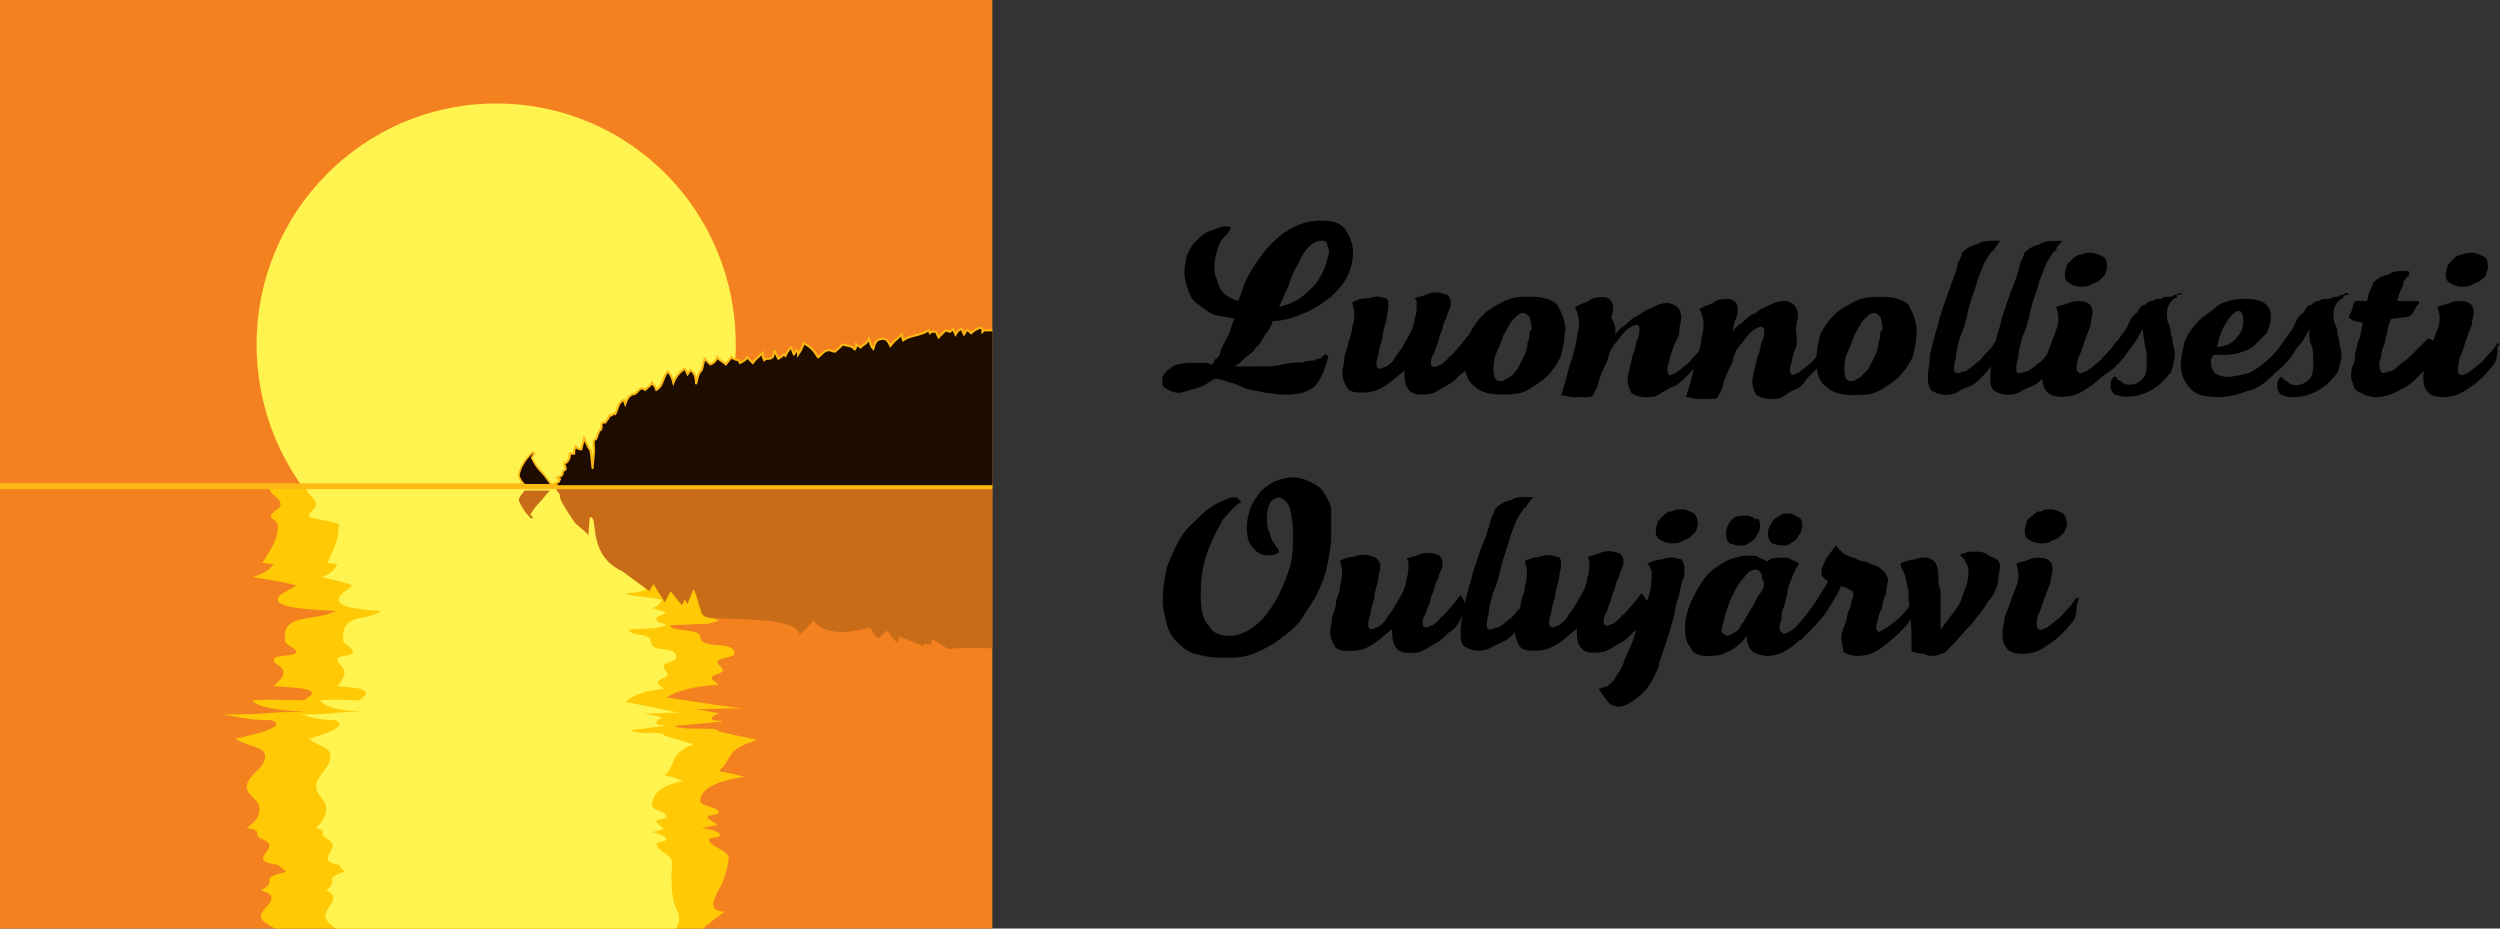 <?xml version="1.0" encoding="UTF-8"?> <svg xmlns="http://www.w3.org/2000/svg" xmlns:xlink="http://www.w3.org/1999/xlink" id="Layer_1" data-name="Layer 1" viewBox="0 0 176.35 65.5"><rect x="0" y="0" width="176.35" height="65.5" fill="#333333" stroke="none"/><defs><style> .cls-1 { clip-path: url(#clippath-6); } .cls-2 { clip-path: url(#clippath-4); } .cls-3 { stroke-width: .41px; } .cls-3, .cls-4, .cls-5, .cls-6 { fill: none; } .cls-3, .cls-4, .cls-6 { stroke: #fcb813; stroke-miterlimit: 3.86; } .cls-7 { fill: #1f0c00; } .cls-8 { fill: #ffca05; } .cls-8, .cls-9 { fill-rule: evenodd; } .cls-4 { stroke-width: .15px; } .cls-10 { fill: #f48120; } .cls-11, .cls-9 { fill: #fff350; } .cls-12 { clip-path: url(#clippath-1); } .cls-13 { clip-path: url(#clippath-5); } .cls-14 { clip-path: url(#clippath-3); } .cls-15 { fill: #c96c18; } .cls-16 { clip-path: url(#clippath-2); } .cls-6 { stroke-width: .12px; } .cls-17 { clip-path: url(#clippath); } </style><clipPath id="clippath"><rect class="cls-5" width="70" height="65.5"></rect></clipPath><clipPath id="clippath-1"><rect class="cls-5" width="70" height="65.5"></rect></clipPath><clipPath id="clippath-2"><rect class="cls-5" width="70" height="65.5"></rect></clipPath><clipPath id="clippath-3"><rect class="cls-5" width="70" height="65.5"></rect></clipPath><clipPath id="clippath-4"><rect class="cls-5" width="70" height="65.5"></rect></clipPath><clipPath id="clippath-5"><rect class="cls-5" width="70" height="65.5"></rect></clipPath><clipPath id="clippath-6"><rect class="cls-5" width="70" height="65.5"></rect></clipPath></defs><g><rect class="cls-10" width="70" height="65.5"></rect><g><g class="cls-17"><path class="cls-11" d="M18.1,24.3c0-9.3,7.5-17,16.9-17s16.9,7.6,16.9,17-7.5,17-16.9,17-16.9-7.6-16.9-17"></path></g><g class="cls-12"><path class="cls-8" d="M51,34.3c-.4.1-1.1.7-1.1.8,0,.5.8.1,1.7.5-.7.4-.5.7-.2,1.1-.7.1-1.2.1-1.9.2.6.3,1.1.4,1.9.6l-1.2.2.8.3c-1,.2-1.8.2-3,.3,1,.1,1.7.2,2.7.2-.4.3-1,.4-1.8.6l.9.2c-.8.4-1.8.5-3,.8,2.1.1,3.3.4,4.9.8-1.2.2-2.1.2-3.5.2.2.1.5.2.9.3-.9.2,1.4.3,1.4.3.1.2.2.3.2.4,0,.3-.7.4-1.3.5l1.3.3c-.4.2-.8.2-.8.5,0,.2.6.2.8.4l-.8.2-2.6.1c-.1.5,2.1.2,2.1.8,0,1,2.4.2,2.4,1.2,0,.3-1.2.3-1.2.6,0,.2.4.4.4.6s-.8.3-.8.5.3.3.5.5c-1.7.1-2.9.4-3.7.9l5.4.8c-1.4-.1-2.1.1-3.5,0,.7.1,1.1.2,1.8.3-.1.1-.5.2-.5.4s.7.1.8.2c-1.3.1-2,.2-3.4.3.6.4,3,0,3.1.4l2.7.6c-2.3.7-1.6,1.2-2.7,2.2.6.1,1.1.2,1.8.4-2.1.3-3.1.9-3.1,1.7,0,.4,1.3.4,1.3.8,0,.2-.8.2-.8.3,0,.2.5.4.7.6l-1.1.2c.7.1,1.3.3,1.3.5s-.8.2-.8.3c0,.5,1.4.8,1.4,1.3s-.3,1.4-.5,1.9c-.5.9-1.1,1.9.2,1.9-.4.3-1.3,1-1.3,1,0,0-3.3,4.4-15.3,4.1-10.1-.2-15.9-4.4-15.9-4.4-.9-.8,1.8-1.6-.2-2.2,1.4-.7-.4-.8,1.8-1.3l-.6-.5c-2.5-.3.5-1.2-1.1-1.8-.8-.4.2-.6-1.1-.8.7-.5.9-.8.9-1.4s-.9-.9-.9-1.5c0-.8,1.3-1.3,1.3-2.1s-1-.6-2.1-1.3c4.4-.9,2.5-1.3,2.5-1.3-1.8,0-2.5-.3-3.4-.4,4,0,2.5-.2,6.6-.2.6,0-3.9.1-4.5-.8,1.4-.1,2.3,0,3.7,0,.1-.2.5-.3.5-.5,0-.4-1.6-.4-2.7-.5.4-.4.7-.6.7-1s-.7-.5-.7-.9c0-.3,1.6-.2,1.6-.5s-.8-.5-.8-.8c-.2-2,1.9-1.3,3.6-2.1-1.8-.1-4.1-.2-4.1-.8,0-.4.7-.6,1.3-1-1-.3-2-.4-3.1-.6.8-.2,1.2-.5,1.5-.9l-.8-.1c.7-1.1,1.1-1.6,1.1-2.7,0-.2-.5-.4-.5-.6,0-.3.7-.5.7-.8,0-.5-.8-.7-.8-1.2l32-.1"></path></g><g class="cls-16"><path class="cls-9" d="M49.5,34.3c-.3.1-.8.7-.8.8,0,.5.7.1,1.2.5-.5.4-1.6.7-1.4,1.1-.5.2-1,.2-1.5.3.4.3-.2.4.4.6l-.9.2.7.2c-.8.2-1.3.2-2.2.3.7.1,1.2.2,2,.2-.2.3-.7.4-1.3.6l.7.2c-.7.4-1.3.5-2.2.8,1.6.1,2.2-.1,3.4.4-.9.2-1.4.1-2.4.7.2.1.1.2.4.4-.7.2-.9.2-1.6.3,1,.2,1.6.2,2.7.4,0,0-.2.5-.7.6l1,.3c-.2.2-.7.2-.7.5,0,.2.4.2.7.4l-.7.2-1.9.1c-.1.5,1.5.2,1.5.8,0,1,1.8.2,1.8,1.2,0,.3-.9.3-.9.6,0,.2.3.4.3.6s-.7.3-.7.5.2.3.4.5c-1.2.1-2.1.4-2.7.9l3.9.8c-1-.1-1.6.1-2.6,0,.5.1.8.2,1.3.3-.1.1-.4.2-.4.4s.5.1.7.2c-1,.1-1.5.2-2.5.3.4.4,2.2,0,2.4.4l2,.6c-1.7.7-1.1,1.2-2,2.2.5.1.8.2,1.3.4-1.6.3-2.2.9-2.2,1.7,0,.4,1,.4,1,.8,0,.2-.7.2-.7.3,0,.2.4.4.5.6l-.8.2c.5.1,1,.3,1,.5s-.7.2-.7.3c0,.5,1.1.8,1.1,1.3s-.2,2.5.4,3.5c.9,1.8-4,5.6-12.8,5.3-7.6-.4-11.9-4.6-11.9-4.6-.7-.8,1.3-1.6-.1-2.2,1-.7-.3-.8,1.3-1.3l-.4-.5c-1.9-.3.4-1.2-.8-1.8-.7-.4.1-.6-.8-.8.5-.5.7-.8.7-1.4s-.7-.9-.7-1.5c0-.8,1-1.3,1-2.1s-.7-.6-1.5-1.3c3.3-.9,1.8-1.3,1.8-1.3-1.3,0-1.8-.3-2.5-.4,3,0,1.9-.2,4.8-.2.5,0-2.8.1-3.3-.8,1.1-.1,1.7,0,2.8,0,.1-.2.4-.3.4-.5,0-.4-1.1-.4-2-.5.3-.4.5-.6.5-1s-.5-.5-.5-.9c0-.3,1.1-.2,1.1-.5s-.6-.5-.7-.8c-.1-2,1.4-1.3,2.7-2.1-1.3-.1-3-.2-3-.8,0-.4.5-.6,1-1-.8-.3-1.5-.4-2.2-.6.6-.2.9-.5,1.1-.9l-.7-.1c.5-1.1.8-1.6.8-2.7,0-.2-2.1-.4-2.1-.6,0-.3.5-.5.5-.8,0-.5-.7-.7-.7-1.2h27.9"></path></g><g class="cls-14"><path class="cls-15" d="M72.8,34.5h-33.5c-.2.1.2.2.2.5-.1.2.8,1.5,1,1.8.1.2,1,.8,1,1l.1-1.3c.7-.2-.3,2.6,2.3,3.8l1.9,1.4.3-.5.8,1.3.4-.8.8,1,.2-.4.2.3.4-1c.2,0,.5,1.7.7,1.8.2.2.6.2.9.2,1.6.1,5.9,0,5.9,1.2l1-1c1.1,1.4,3.6.5,3.9.5.2,0,.4.7.7.7l.5-.5c.3.1.5.7.8.8.1.1.1-.2.1-.4l1.8.7c-.2-.3.4-.1.4-.1l.2-.4,1.1.7c.2-.1,3.4-.2,3.9.1l2-11.4"></path></g><g class="cls-2"><line class="cls-3" x1="-1.5" y1="34.3" x2="72.5" y2="34.3"></line></g><g class="cls-13"><path class="cls-7" d="M72.8,34.3h-33.5l-.1-.2.2-.1.1-.2-.2-.1c.2-.1.4-.1.4-.4,0-.1.1-.1.2-.2,0-.2-.1-.3-.1-.4.3-.1.4-.4.4-.7h.3c0-.2,0-.3.1-.5.1.1.2.2.4.2l.2-.8s.3.7.4.8c.1-.1.2,1.5.2,1.3s.1-1,.1-1.2c0-.4-.1-.8.1-.8.1,0,.2-.7.4-.7.1-.4-.1-.5.3-.5.1-.2.2-.2.3-.5.2.1.2-.2.4-.1.2-.4.2-.8.6-1l.1.3c.1-.3.2-.5.5-.7.3.1.4-.4.7-.4.1,0,.2.1.2.1.2-.2.4-.3.5-.5.1.2.2.2.3.5.5-.3.4-.8.8-1.3.2.2.3.4.4.8.2-.5.4-.7.8-1,.1.1.1.2.2.4l.2-.3c.3.2.4.5.4,1,.1-.4.1-.7.4-1l.2-.8c.1.1.2.2.4.4.3-.1.4-.3.5-.5.1.2.4.3.6.5l.4-.5c.1.1.3.2.5.2l.1.2c.2-.1.4-.2.5-.4.1.1.2.2.4.4.2-.3.4-.4.7-.7,0,.2,0,.3.1.5.1-.1.2-.1.4-.1.1,0,.1-.1.2-.1.1-.2.1-.4.1-.5.1.2.2.4.3.6q.2-.1.4-.3l.1.1c.1-.2.2-.4.4-.6.1.2.1.3.2.5.1-.1.1-.2.2-.3.1.1.1.2.1.3.2-.3.3-.5.4-.8.5.3.7.5,1,1,.3-.2.4-.5.8-.5.1,0,.2.1.4.1.2-.2.4-.3.5-.5.4.1.8.1.9.4,0-.1.1-.2.1-.4.1.1.2.1.3.2.2-.2.5-.3.6-.6.1.3.1.5.3.7.1-.4.2-.7.7-.7.3,0,.4.3.5.5.3-.4.5-.5.8-.8l.1.4c.6-.4,1.2-.3,1.8-.7l.1.2.1-.1h.3c.1.1.1.2.2.4.2-.2.3-.3.5-.5l.3.1c.1-.1.2-.1.2-.2.1.1.1.2.2.4.1-.2.2-.3.4-.4.1.1.1.2.2.4.1-.1.1-.3.2-.3s.2.1.3.2c.2-.2.4-.3.7-.4.1.1.1.2.1.3q.1-.1.2-.1h1.6l1.7,11Z"></path></g><g class="cls-1"><path class="cls-4" d="M72.8,34.3h-33.5l-.1-.2.2-.1.1-.2-.2-.1c.2-.1.4-.1.4-.4,0-.1.1-.1.2-.2,0-.2-.1-.3-.1-.4.3-.1.4-.4.4-.7h.3c0-.2,0-.3.1-.5.1.1.2.2.4.2l.2-.8s.3.7.4.8c.1-.1.2,1.5.2,1.3s.1-1,.1-1.2c0-.4-.1-.8.1-.8.1,0,.2-.7.4-.7.1-.4-.1-.5.3-.5.1-.2.2-.2.3-.5.2.1.2-.2.4-.1.2-.4.2-.8.6-1l.1.3c.1-.3.2-.5.5-.7.3.1.4-.4.7-.4.1,0,.2.1.2.1.2-.2.4-.3.5-.5.1.2.2.2.3.5.5-.3.4-.8.8-1.3.2.2.3.4.4.8.2-.5.4-.7.8-1,.1.1.1.2.2.4l.2-.3c.3.2.4.5.4,1,.1-.4.1-.7.4-1l.2-.8c.1.1.2.2.4.4.3-.1.4-.3.5-.5.1.2.4.3.6.5l.4-.5c.1.1.3.2.5.2l.1.2c.2-.1.4-.2.5-.4.1.1.2.2.4.4.2-.3.4-.4.7-.7,0,.2,0,.3.1.5.1-.1.2-.1.4-.1.1,0,.1-.1.2-.1.1-.2.1-.4.1-.5.1.2.2.4.3.6q.2-.1.4-.3l.1.1c.1-.2.2-.4.4-.6.1.2.1.3.2.5.1-.1.1-.2.2-.3.1.1.1.2.1.3.2-.3.3-.5.4-.8.5.3.7.5,1,1,.3-.2.4-.5.8-.5.1,0,.2.1.4.1.2-.2.4-.3.5-.5.4.1.8.1.9.4,0-.1.1-.2.1-.4.1.1.2.1.3.2.2-.2.5-.3.6-.6.1.3.1.5.3.7.1-.4.2-.7.7-.7.3,0,.4.3.5.5.3-.4.5-.5.8-.8l.1.4c.6-.4,1.2-.3,1.8-.7l.1.2.1-.1h.3c.1.1.1.2.2.4.2-.2.3-.3.5-.5l.3.1c.1-.1.2-.1.2-.2.1.1.1.2.2.4.1-.2.2-.3.4-.4.1.1.1.2.2.4.1-.1.1-.3.2-.3s.2.1.3.2c.2-.2.4-.3.7-.4.1.1.1.2.1.3q.1-.1.2-.1h1.6l1.7,11Z"></path></g></g><path class="cls-7" d="M37.6,31.9l.1.1s-.1.1-.2.3c.1.1.2.5.7,1,.2.2.4.5.7.9h-1.9c-.2-.2-.4-.5-.4-.7.2-1,1-1.6,1-1.6Z"></path><path class="cls-6" d="M37.6,31.9l.1.1s-.1.1-.2.3c.1.1.2.5.7,1,.2.2.4.5.7.9h-1.9c-.2-.2-.4-.5-.4-.7.2-1,1-1.6,1-1.6Z"></path><path class="cls-15" d="M37.5,36.6l.1-.1-.2-.2c.1-.1.2-.4.7-.9.2-.2.3-.4.7-.8h-1.8c-.1.2-.4.4-.4.7.3.8.9,1.3.9,1.3"></path></g><g><g><path d="M88.65,24.48c.28-.28.42-.57.57-.85.28-.28.42-.57.57-.99.85,0,1.56-.28,2.26-.57s1.27-.71,1.84-1.13c.42-.42.85-.85,1.13-1.41.28-.57.42-1.13.42-1.7s-.14-.99-.57-1.7c-.42-.42-.85-.57-1.56-.57s-1.41.14-1.98.42c-.57.28-.99.57-1.56,1.13-.57.57-.99,1.13-1.41,1.84-.42.57-.71,1.41-.99,2.26-.28,0-.42-.14-.71-.28-.28-.14-.42-.28-.57-.57-.14-.14-.14-.42-.28-.71-.14-.28-.14-.57-.14-.85,0-.57.14-.99.28-1.41.14-.42.42-.71.71-.99,0-.14.14-.14.14-.28s-.14-.14-.14-.14h-.42c-.42.14-.85.28-1.13.42-.28.14-.57.42-.85.71-.28.28-.42.71-.57.99,0,.28-.14.71-.14,1.13s.14.85.28,1.27c.14.42.28.71.71.99.42.28.71.57,1.13.71.42.14.85.14,1.41.28-.28.57-.28.99-.57,1.41-.14.28-.28.57-.42.85,0,.28-.14.42-.28.57-.14,0-.14.14-.28.42-.28-.14-.57-.14-.85-.14-.85,0-1.56,0-1.98.28-.42.28-.71.57-.71.85,0,.42,0,.57.28.71.28.14.57.28.85.28s.57-.14,1.13-.28c.57-.14.99-.42,1.41-.71.42,0,.71.14,1.13.28.28,0,.71.28,1.13.42.42.14.85.14,1.27.28.42,0,.85.14,1.41.14.99,0,1.56-.14,2.12-.57.42-.42.71-1.13.99-2.12l-.14-.14h-.14l-.14.14-.14.14c-.14,0-.28,0-.42.14-.14,0-.57,0-.85.14-.42,0-.85,0-1.41.14-.42.14-1.13.14-1.98.14h-1.41c.28-.14.57-.42.85-.71.28-.14.57-.42.71-.71ZM90.92,20.09c.14-.57.42-1.13.71-1.56.14-.42.42-.85.71-1.13.28-.28.57-.42.85-.42.14,0,.28,0,.42.14,0,.28.14.42.14.57,0,.28-.14.57-.28,1.13-.14.42-.42.85-.71,1.27-.28.28-.71.71-1.13.99-.42.28-.85.42-1.41.57.28-.57.42-.99.71-1.56Z"></path><path d="M110.43,23.34c0-.71-.28-1.27-.57-1.84-.42-.42-1.13-.57-1.84-.57s-1.27,0-1.84.28c-.57.28-1.13.57-1.56.99-.42.42-.71.85-.99,1.41h0s0,0-.14.14c-.14.14-.28.42-.57.71s-.42.57-.71.71c-.14.28-.42.42-.57.57-.14,0-.28.14-.42.14s-.28,0-.28-.28c0-.14,0-.28.14-.57.14-.14.14-.42.28-.71.14-.28.14-.57.28-.85.14-.28.14-.57.28-.85.14-.14.14-.42.28-.71.14-.28.14-.42.14-.57,0-.28-.14-.42-.28-.57-.14,0-.42-.14-.71-.14-.14,0-.42,0-.71.14s-.57.14-.85.28q.14.14.14.28v.28c0,.14,0,.57-.14.85,0,.28-.14.71-.28.99-.14.28-.42.71-.57.99-.14.28-.42.57-.57.85-.14.28-.42.42-.57.57-.14,0-.28.14-.42.14s-.28,0-.28-.28c0-.14,0-.42.14-.71,0-.28.14-.71.28-1.13,0-.42.14-.85.28-1.27,0-.42.14-.71.14-.99s0-.42-.14-.57c-.14,0-.42-.14-.71-.14-.14,0-.28.14-.71.14s-.71.14-.99.28c0,.14.14.42.14.71s0,.71-.14.99c0,.42-.14.71-.28,1.13,0,.42-.28.71-.28,1.13s-.14.71-.14.99c0,.42.14.71.28.99.14.28.42.42.99.42.42,0,.85,0,1.41-.28.57-.28.99-.71,1.7-1.27v.28c0,.99.42,1.41,1.13,1.41.28,0,.71,0,.99-.14.28-.14.71-.42.99-.57.28-.14.57-.42.85-.71.12-.06.24-.16.35-.26.08.46.26.82.64,1.11.42.42,1.13.57,1.84.57s1.27,0,1.84-.28c.42-.28.99-.57,1.41-.99s.71-.85.99-1.41c.14-.57.28-1.13.28-1.84ZM107.89,23.34c0,.28,0,.57-.14.85,0,.42-.14.71-.28.99-.14.28-.28.57-.42.85-.28.28-.28.42-.57.57-.28.14-.42.28-.57.28s-.28,0-.42-.14c0,0-.14-.28-.14-.57s0-.71.14-1.13c.28-.57.42-.99.57-1.41.28-.42.42-.85.71-1.13s.42-.42.71-.42c.14,0,.28.14.42.28,0,.14.14.42.14.71,0,.14,0,.28-.14.28Z"></path><path d="M132.78,20.94c-.71,0-1.27,0-1.84.28-.57.28-1.13.57-1.56.99-.42.42-.71.85-.99,1.41-.12.48-.22.98-.26,1.55-.2.23-.36.46-.59.58-.28.28-.57.42-.71.57-.14,0-.28.14-.42.14,0,0-.14-.14-.14-.28s0-.42.14-.71c0-.28.14-.57.28-.99.14-.42,0-.85,0-1.27s.14-.71.14-.99-.14-.57-.28-.71c-.14-.14-.42-.28-.71-.28-.42,0-.71.14-.99.28-.28.14-.71.28-.99.57-.42.14-.71.42-.99.71-.28.14-.57.42-.71.71.14-.28.14-.71.28-.99.14-.28.14-.57.14-.71,0-.42-.28-.71-.71-.71-.28,0-.57,0-.85.14-.28.28-.71.28-1.13.57.14.28.28.71.28.99s0,.57-.14.99c0,.3-.08.61-.17.96-.07.1-.15.2-.26.31-.28.28-.42.57-.71.71-.28.28-.57.42-.71.57-.14,0-.28.14-.42.14,0,0-.14-.14-.14-.28s0-.42.14-.71c0-.28.14-.57.28-.99.14-.42.42-.71.42-1.13s.14-.71.14-.99-.14-.57-.28-.71c-.14-.14-.42-.28-.71-.28-.42,0-.71.14-.99.28-.28.14-.71.28-.99.57-.42.14-.71.42-.99.71-.28.14-.57.42-.71.71,0-.28.14-.57-.28-1.27.14-.28.14-.57.14-.71,0-.42-.28-.71-.71-.71-.28,0-.57,0-.85.14-.28.28-.71.28-1.13.57.14.28.28.71.28.99s0,.57-.14.99c0,.42-.14.85-.28,1.41-.14.42-.28.85-.42,1.41s-.28.99-.42,1.41c.28,0,.57.14.85.14h.71c.42,0,.57,0,.71-.14,0-.14.14-.28.28-.57.14-.71.42-1.27.71-1.84.14-.71.42-1.13.71-1.41.28-.42.57-.71.71-.85.28-.14.42-.28.57-.28s.28,0,.28.28c0,.14,0,.42-.14.71-.14.28-.14.71-.28.99-.14.28-.14.71-.28.99,0,.28-.14.57-.14.85,0,.42.14.71.28.99.28.14.57.28.99.28.28,0,.57,0,.85-.14.42-.28.71-.42.99-.57.42-.14.71-.42.99-.71.2-.2.39-.39.59-.59-.05.18-.11.37-.16.59-.14.57-.28.99-.42,1.41.28,0,.57.14.85.14h.71c.42,0,.57,0,.71-.14,0-.14.14-.28.28-.57.14-.71.42-1.27.71-1.84.14-.71.42-1.13.71-1.41.28-.42.57-.71.71-.85.28-.14.42-.28.57-.28s.28,0,.28.28c0,.14,0,.42-.14.71s-.14.71-.28.99c-.14.28-.14.71-.28.99,0,.28-.14.57-.14.85,0,.42.14.71.28.99.28.14.57.28.99.28.28,0,.57,0,.85-.14.42-.28.57-.42.99-.57.42-.14.57-.57.85-.85.2-.2.4-.4.59-.59.06.56.24.97.68,1.3.42.42,1.13.57,1.84.57s1.27,0,1.84-.28c.42-.28.99-.57,1.41-.99s.71-.85.99-1.41c.14-.57.28-1.13.28-1.84s-.28-1.27-.57-1.84c-.42-.42-1.13-.57-1.84-.57ZM132.64,23.34c0,.28,0,.57-.14.85,0,.42-.14.71-.28.99-.14.28-.28.57-.42.85l-.57.57c-.28.14-.42.28-.57.28s-.28,0-.42-.14c0,0-.14-.28-.14-.57s0-.71.14-1.13c.28-.57.42-.99.57-1.41.28-.42.42-.85.71-1.13s.42-.42.71-.42c.14,0,.28.14.42.28,0,.14.14.42.14.71,0,.14,0,.28-.14.28Z"></path><path d="M145.94,19.95c.14.14.57.28.85.28s.42,0,.71-.14c.14-.14.42-.14.57-.28l.42-.42c0-.14.14-.28.14-.57,0-.42-.14-.71-.28-.71-.28-.14-.57-.28-.85-.28s-.42,0-.71.14c-.28,0-.42.14-.57.28-.14.14-.28.28-.42.42,0,.14-.14.42-.14.57,0,.28,0,.57.28.71Z"></path><path d="M154,20.8q-.14-.14-.28-.14s-.14.14-.28.14-.14.14-.42.14-.42,0-.57.14c-.28,0-.42,0-.57.14-.28,0-.42.14-.57.28-.28,0-.42.28-.57.57-.28.14-.42.42-.57.71-.14.42-.42.71-.71,1.13-.03.05-.07.1-.1.15-.01,0-.04,0-.04,0l-.14.14c-.14.28-.28.42-.57.71s-.42.57-.71.71c-.28.28-.57.42-.71.57-.14,0-.28.14-.42.14s-.28-.14-.28-.28,0-.57.14-.85c.14-.28.28-.71.42-1.13.14-.42.28-.71.42-1.13,0-.28.14-.71.14-.85,0-.57-.28-.85-.99-.85-.14,0-.42,0-.71.14-.28.14-.57.14-.85.28,0,.14.14.42.14.71,0,.14,0,.57-.14.85-.14.42-.28.71-.42,1.13-.09.27-.18.48-.27.71-.2.23-.35.45-.58.56-.28.28-.57.42-.71.57-.28,0-.42.14-.57.14s-.28,0-.28-.28c0-.14,0-.42.14-.85,0-.42.14-.85.28-1.41.28-.57.42-1.13.57-1.84.14-.71.42-1.27.57-1.84.14-.57.42-1.13.57-1.56.28-.42.42-.71.57-.85q.14,0,.14-.14s-.14,0,.42-.57h-.42c-.42,0-.71,0-.99.14-.28.14-.42.14-.71.28-.28.14-.42.28-.57.42,0,.14-.14.42-.28.71-.14.71-.42,1.41-.71,2.12-.28.85-.57,1.56-.71,2.26-.14.43-.25.83-.34,1.19-.02.02-.04.04-.08.08-.14.28-.28.42-.57.71s-.42.57-.71.71c-.28.28-.57.42-.71.57-.28,0-.42.14-.57.14s-.28,0-.28-.28c0-.14,0-.42.14-.85,0-.42.14-.85.28-1.41.28-.57.42-1.13.57-1.84.14-.71.42-1.27.57-1.84.14-.57.42-1.13.57-1.56.28-.42.42-.71.57-.85q.14,0,.14-.14l.42-.57h-.42c-.42,0-.71,0-.99.14-.28.14-.42.14-.71.28-.28.14-.42.28-.57.42,0,.14-.14.42-.28.71-.14.71-.42,1.27-.71,2.12-.28.85-.57,1.56-.71,2.26-.28.85-.42,1.56-.57,2.12,0,.57-.14,1.13-.14,1.41,0,.57,0,.85.28,1.13.28.14.57.28.99.28.14,0,.42,0,.71-.14.28-.14.42-.28.85-.42s.71-.42.99-.71c.21-.21.42-.49.64-.74-.04.25-.07.46-.07.6,0,.57,0,.85.28,1.13.28.14.57.28.99.28.14,0,.42,0,.71-.14.28-.14.42-.28.85-.42.36-.12.61-.34.85-.58.01.33.06.64.28.86.14.28.57.42,1.13.42s1.13-.14,1.7-.57c.36-.21.68-.47.98-.75.2-.15.42-.33.72-.52.42-.28.71-.71.99-.99.14-.28.42-.57.71-.99s.42-.71.57-.99c0,.42.14.85.14,1.13.14.42.14.71.14.99,0,.71,0,1.13-.28,1.41-.28.28-.57.42-.85.42s-.42,0-.57-.14c-.14-.14-.28-.14-.42-.28,0-.14-.14-.14-.14-.14,0,0-.14,0-.14.14q-.14.14-.14.28v.28c0,.28.14.42.28.57.14,0,.42.14.71.14s.71,0,1.13-.14c.42-.14.71-.28,1.13-.57.42-.28.71-.71.99-.99.14-.42.28-.85.28-1.27,0-.14,0-.42-.14-.71,0-.14,0-.42-.14-.71,0-.28,0-.42-.14-.71-.14-.28-.14-.57-.14-.71,0-.42.14-.85.57-1.13.14,0,.14-.14.14-.14,0,0-.14-.14.42-.14Z"></path><path d="M165.46,20.66s-.14.14-.28.14-.14.14-.42.14-.28.14-.57.14-.42,0-.57.14c-.28,0-.42.14-.57.28-.28,0-.42.28-.57.57-.28.14-.42.42-.57.71-.14.42-.42.71-.71,1.13-.27.4-.54.8-.92,1.19-.61.58-1.12.96-1.63,1.21-.57.14-1.13.28-1.56.28-.28,0-.71-.14-.85-.28s-.28-.42-.28-.71v-.28q.14-.14.14-.28h.42c.42,0,.99,0,1.41-.14.42-.14.85-.28,1.13-.57l.85-.85c.14-.42.28-.71.28-1.13,0-.85-.57-1.27-1.84-1.27-.71,0-1.27.14-1.84.42-.42.42-.99.71-1.41,1.13s-.71.85-.99,1.41c-.14.71-.28,1.13-.28,1.7,0,.71.28,1.27.71,1.7s.99.57,1.98.57c.57,0,1.27-.14,1.98-.42.71-.14,1.27-.57,1.84-1.13.07-.07.14-.15.2-.22.03-.02.05-.04.09-.06.42-.28.71-.71.99-.99.14-.28.42-.71.71-.99.28-.42.42-.71.57-.99,0,.42,0,.85.14,1.13.14.42.14.71.14.99,0,.71,0,1.13-.28,1.41-.28.28-.57.42-.85.42s-.42,0-.57-.14c-.14-.14-.28-.14-.42-.28,0-.14-.14-.14-.14-.14,0,0-.14,0-.14.14q-.14.14-.14.28v.28c0,.28.14.42.28.57.14,0,.42.14.71.14s.71,0,1.13-.14c.42-.14.71-.28,1.13-.57s.71-.71.99-.99c.14-.42.28-.85.28-1.27,0-.14,0-.42-.14-.71,0-.14,0-.42-.14-.71,0-.28,0-.42-.14-.71-.14-.28-.14-.57-.14-.71,0-.42.14-.85.57-1.13.14,0,.14-.14.14-.14,0,0,0-.14.42-.14q-.14-.14-.28-.14ZM157.11,22.64c.28-.42.57-.71.85-.71.14,0,.28.28.28.57s0,.57-.14.85c-.14.28-.28.42-.42.57-.14.14-.28.28-.57.42-.14,0-.42.14-.71.14.14-.85.42-1.41.71-1.84Z"></path><path d="M172.81,19.95c.14.14.57.28.85.28s.42,0,.71-.14c.14-.14.42-.14.57-.28s.42-.28.42-.42.14-.28.14-.57c0-.42-.14-.71-.28-.71-.28-.14-.57-.28-.85-.28s-.42,0-.71.14c-.28,0-.42.14-.57.28-.14.14-.28.28-.42.42,0,.14-.14.42-.14.57,0,.28,0,.57.28.71Z"></path><path d="M176.21,24.19l-.14.14c-.14.28-.28.42-.57.71-.28.28-.42.57-.71.71-.28.28-.57.42-.71.57-.14,0-.28.14-.42.14s-.28-.14-.28-.28,0-.42.14-.99c.14-.28.28-.71.42-1.13.14-.42.28-.85.42-1.13,0-.28.14-.71.14-.85,0-.57-.28-.85-.99-.85-.14,0-.42,0-.71.14-.28.14-.57.14-.85.28,0,.14.14.42.14.71,0,.14,0,.57-.14.85-.1.31-.21.56-.31.82-.06-.04-.14-.08-.26-.12h-.14l-.14.14c-.28.28-.57.57-.85.85-.28.28-.57.57-.85.71-.28.28-.42.42-.71.57-.28,0-.42.14-.57.14s-.28-.28-.28-.57c0-.14,0-.28.14-.57,0-.14,0-.42.14-.71s.14-.71.28-.99c0-.28.14-.71.28-.99l1.13-.14q.14,0,.28-.14t.28-.42c0-.14.14-.14.14-.28.14,0,.14-.14.14-.14q0-.14-.14-.14h-1.41c.14-.57.28-.85.42-1.13,0-.28.14-.42.28-.57l.14-.14v-.14q0-.14-.14-.14c-.42,0-.85,0-1.13.14-.14.14-.42.14-.71.28-.28.14-.42.28-.57.42,0,.14-.14.42-.28.71l-.14.57h-.85s0,.14-.14.28c0,.28-.14.42-.14.57q-.14.14-.14.28s0,.14.14.14c0,0,.14.14.28.14l.57.14c-.14.42-.14.85-.28,1.13-.14.28-.14.71-.28.99,0,.28,0,.57-.14.85-.14.28-.14.57-.14.71s0,.42.14.57c0,.28.14.42.28.57.28.14.42.14.57.28.14,0,.42.14.71.14.57,0,1.13-.14,1.84-.57.58-.23,1.06-.74,1.6-1.31-.02.11-.05.23-.05.32,0,.42,0,.85.28,1.13.14.28.57.42,1.13.42s1.13-.14,1.7-.57c.71-.42,1.27-.99,1.84-1.7.14-.14.28-.57.28-1.13,0-.14,0-.28.14-.28,0-.14-.14-.14-.14-.14Z"></path></g><g><path d="M93.89,35.79c-.14-.42-.28-.71-.57-1.13s-.71-.57-.99-.71c-.28-.14-.71-.28-1.13-.28s-.85.14-1.27.28c-.28.14-.71.42-.99.71-.28.42-.57.71-.71,1.13-.14.42-.28.85-.28,1.41,0,.71.14,1.13.42,1.41.28.42.71.57,1.13.57.14,0,.28,0,.57-.14,0,0,.14,0,.14-.14s0-.14-.14-.28c-.14-.14-.14-.28-.28-.42-.14-.14-.14-.42-.28-.71-.14-.28-.14-.71-.14-.99,0-.57.14-.85.28-1.13.14-.14.42-.28.57-.28s.42.14.71.57c.14.42.28,1.13.28,2.12,0,.71,0,1.56-.28,2.4-.28.85-.57,1.56-.99,2.26-.42.71-.85,1.27-1.41,1.7-.57.42-1.13.71-1.7.71-.71,0-1.27-.14-1.56-.71-.42-.42-.57-1.13-.57-2.12,0-.57,0-1.13.14-1.84.14-.71.28-1.13.57-1.84s.57-1.13.85-1.7c.42-.42.71-.85,1.13-1.13,0,0,.14,0,.14-.14l-.14-.14-.14-.14h-.42c-.71.28-1.41.57-1.98,1.13-.57.57-1.13.99-1.56,1.7s-.71,1.41-.99,2.12c-.14.71-.28,1.56-.28,2.26s.14,1.13.28,1.7c.14.57.42.99.71,1.27s.71.71,1.27.85c.57.14,1.13.28,1.84.28.85,0,1.56,0,2.26-.28.71-.28,1.27-.57,1.84-.99.57-.42,1.13-.85,1.56-1.41.42-.71.85-1.27,1.13-1.84.28-.57.57-1.27.71-1.98s.28-1.41.28-2.12v-1.98Z"></path><path d="M118.64,39.47c-.14,0-.42-.14-.71-.14-.14,0-.42,0-.71.14-.42,0-.71.14-.99.28,0,0,.14.14.14.28.14.14.14.28.14.42,0,.42,0,.99-.28,1.84,0,.03-.02.06-.03.09-.09-.12-.21-.27-.39-.52l-.14.14c-.14.14-.28.42-.57.71s-.42.57-.71.71c-.14.28-.42.42-.57.57-.14,0-.28.14-.42.14s-.28,0-.28-.28c0-.14,0-.28.14-.57.14-.14.14-.42.28-.71.14-.28.14-.57.28-.85.14-.28.14-.57.28-.85.14-.14.14-.42.28-.71s.14-.42.14-.57c0-.28-.14-.42-.28-.57-.14,0-.42-.14-.71-.14-.14,0-.42,0-.71.14-.28.14-.57.14-.85.28q.14.14.14.28v.28c0,.14,0,.57-.14.85,0,.28-.14.71-.28.99-.14.28-.42.71-.57.99-.14.28-.42.57-.57.85s-.42.42-.57.57c-.14,0-.28.14-.42.14s-.28,0-.28-.28c0-.14,0-.42.14-.71,0-.28.14-.71.28-1.13,0-.42.14-.85.28-1.27,0-.42.14-.71.14-.99s0-.42-.14-.57c-.14,0-.42-.14-.71-.14-.14,0-.42,0-.71.14-.42,0-.71.14-.99.28,0,.14.14.42.14.71s0,.71-.14.99c0,.42-.14.71-.28,1.13,0,.19-.04.34-.08.5-.02.02-.04.04-.06.07-.28.28-.42.57-.71.71-.28.28-.57.42-.71.57-.28,0-.42.14-.57.14s-.28,0-.28-.28c0-.14,0-.42.14-.85,0-.42.14-.85.28-1.41.28-.57.42-1.13.57-1.84.14-.57.42-1.27.57-1.84.14-.57.42-1.13.57-1.56.28-.42.42-.71.57-.85q.14,0,.14-.14l.42-.57h-.42c-.42,0-.71,0-.99.14-.28.14-.57.14-.71.28-.28.14-.42.28-.57.42,0,.14-.14.42-.28.71-.14.71-.42,1.41-.71,2.12-.28.85-.57,1.56-.71,2.26-.2.6-.32,1.11-.43,1.57-.02-.12-.07-.27-.27-.58l-.14.14c-.14.14-.28.42-.57.71s-.42.57-.71.71c-.14.28-.42.42-.57.57-.14,0-.28.14-.42.14s-.28,0-.28-.28c0-.14,0-.42.14-.57.14-.14.14-.42.28-.71.14-.28.14-.57.28-.85.14-.28.14-.57.28-.85.14-.14.14-.42.28-.71.14-.28.14-.42.14-.57,0-.28-.14-.42-.28-.57-.14,0-.42-.14-.71-.14-.14,0-.42,0-.71.14-.28.14-.57.14-.85.28q.14.14.14.28v.28c0,.14,0,.57-.14.85,0,.28-.14.71-.28.99-.14.28-.42.71-.57.99-.14.28-.42.57-.57.85-.14.28-.42.42-.57.57-.14,0-.28.14-.42.14s-.28,0-.28-.28c0-.14,0-.42.14-.71,0-.28.14-.71.28-1.13,0-.42.14-.85.28-1.27,0-.42.14-.71.14-.99s0-.42-.42-.71c-.14,0-.42-.14-.71-.14-.14,0-.42,0-.71.14-.42,0-.71.14-.99.28,0,.14.14.42.14.71s0,.71-.14.99c0,.42-.14.71-.28,1.13,0,.42-.14.71-.28,1.13,0,.42-.14.71-.14.99,0,.42.14.71.28.99.14.28.42.42.99.42.42,0,.85,0,1.41-.28.57-.28.99-.71,1.7-1.27v.28c0,.99.42,1.41,1.13,1.41.28,0,.71,0,.99-.14s.71-.42.99-.57c.28-.14.57-.42.85-.71.28-.14.57-.42.71-.71.13-.13.15-.27.27-.53-.04.45-.12.86-.12,1.09,0,.57,0,.85.28,1.13.28.14.57.28.99.28.14,0,.42,0,.71-.14.28-.14.57-.28.85-.42.42-.14.71-.42.99-.71,0,0,.01-.02.02-.02.03.35.14.62.26.87.14.28.42.42.99.42.42,0,.85,0,1.41-.28.57-.28.99-.71,1.7-1.27v.28c0,.99.42,1.41,1.13,1.41.28,0,.71,0,.99-.14s.71-.42.99-.57c.28-.14.57-.42.85-.71.08-.04.15-.11.23-.17-.08.25-.16.47-.23.73-.28.71-.57,1.27-.71,1.7-.14.42-.42.71-.57.99-.14.28-.42.42-.57.57-.14,0-.42.14-.57.14.28.42.57.85.71.99s.42.28.71.28c.42,0,.85-.28,1.41-.71.57-.42.99-1.13,1.41-2.12,0-.28.14-.57.28-.99.14-.42.28-.85.42-1.27.14-.42.28-.99.42-1.41,0-.42.14-.85.28-1.27.14-.42.14-.85.28-1.13.14-.28.14-.57.14-.71,0-.42-.14-.71-.28-.85Z"></path><path d="M117.08,38.05c.14.14.57.28.85.28s.42,0,.71-.14c.14-.14.42-.14.57-.28.14-.14.28-.28.42-.42,0-.14.14-.28.14-.57s-.14-.57-.28-.71c-.28-.14-.57-.28-.85-.28s-.42,0-.71.14c-.28,0-.42.14-.57.28l-.42.42c0,.14-.14.42-.14.57,0,.28,0,.57.28.71Z"></path><path d="M122.74,38.48c.28,0,.42,0,.57-.14.14-.14.28-.14.42-.28s.14-.28.28-.42c.14-.28.14-.42.14-.57,0-.42-.14-.57-.28-.42-.14-.14-.42-.28-.71-.28-.42,0-.71,0-.99.28-.28.28-.42.71-.42.99,0,.42.14.57.28.71.14,0,.42.14.71.14Z"></path><path d="M125.71,38.48c.28,0,.42,0,.57-.14.14-.14.28-.14.42-.28.14-.14.14-.28.28-.42.14-.28.14-.42.14-.57,0-.42-.14-.57-.28-.57-.14-.14-.42-.28-.71-.28s-.42,0-.57.14-.28.14-.42.28c-.14.14-.14.28-.28.42-.14.28-.14.42-.14.57,0,.42.14.57.28.71.14,0,.42.14.71.14Z"></path><path d="M140.28,39.19c-.14-.14-.42-.28-.85-.28h-.42c-.28,0-.42.14-.57.14,0,0-.14,0-.14.14l.14.14.14.14s0,.14.14.28c.14.28.14.42.14.57,0,.57-.14.99-.42,1.7-.14.71-.85,1.41-1.56,2.4v-2.83c-.14-.28-.14-.42-.14-.71,0-.71-.14-1.13-.28-1.27-.14-.14-.42-.28-.71-.28-.14,0-.42,0-.71.14-.28,0-.71.14-.99.28,0,.14.14.42.28.71.14.28.14.71.28,1.13,0,.33.02.75.08,1.18-.45.59-.88,1-1.22,1.23-.57.42-.85.57-.99.57,0,0-.14-.14-.14-.28,0,0,0-.28.14-.57,0-.28.14-.57.28-.85,0-.28.14-.71.28-.99,0-.42.14-.71.14-.99,0-.14-.14-.42-.28-.57-.14-.14-.28-.28-.57-.42-.14,0-.42-.14-.71-.28-.28,0-.57-.14-.85-.28-.14,0-.42-.14-.71-.28l-.57-.57c-.28.42-.57.71-.71.99-.14.28-.28.57-.28.71v.42l.14.14.14.14q.14,0,.14.14t-.14.28c-.28.42-.57.99-.99,1.56-.36.48-.73.95-1.18,1.43-.36.29-.68.41-.8.41l-.14-.14c-.14,0-.14-.14-.14-.28s0-.28.14-.57c0-.28,0-.57.14-.85.14-.28.14-.71.28-.99,0-.42.14-.71.28-.99,0-.14.14-.42.28-.71.14-.14.14-.28.28-.42-.14-.14-.28-.14-.57-.28-.14-.14-.42-.14-.71-.14-.42,0-.71,0-.99.28-.14-.14-.28-.14-.57-.28-.14-.14-.42-.14-.71-.14-.57,0-1.13.14-1.7.42-.42.28-.99.57-1.41,1.13-.42.57-.71,1.13-.99,1.7-.28.71-.42,1.27-.42,1.84,0,.71.14,1.13.42,1.41.14.42.57.57,1.13.57.42,0,.99,0,1.41-.28.42-.14.99-.57,1.41-1.13,0,.57.14.85.42,1.13.28.14.71.28.99.28.71,0,1.27-.28,1.84-.71.17-.14.32-.28.48-.42h.09l.14-.14c.57-.57,1.13-1.13,1.56-1.7.42-.71.85-1.27,1.13-1.98.28.14.42.14.57.28.14,0,.28.14.28.28s0,.28-.14.57c0,.28-.14.57-.28.85,0,.42-.14.71-.28.99,0,.14-.14.42-.14.71s.14.71.14.99c.28.14.57.28.99.28.57,0,1.13-.14,1.7-.57.71-.57,1.27-.99,1.84-1.7.1-.1.14-.22.2-.37.06.49.08.94.08,1.36v.99c.28,0,.57.14.85.14.28.14.42.14.71.14s.42-.14.57-.14.28-.14.42-.28c.71-.71,1.13-1.27,1.7-1.84.42-.57.85-.99,1.13-1.56.42-.42.57-.85.71-1.27,0-.42.14-.85.14-1.13,0-.42,0-.57-.85-.85ZM124.15,41.87c-.28.28-.28.57-.57.99s-.42.71-.57.99c-.28.28-.28.57-.57.71-.28.14-.42.28-.57.28s-.14,0-.28-.14c-.14,0-.14-.14-.14-.28s.14-.57.28-1.13c.14-.42.28-.99.57-1.41.14-.42.42-.85.71-1.13.28-.42.57-.57.85-.57q.14,0,.28.14s.14.14.14.28,0,.28.14.42c0,.28,0,.57-.28.85Z"></path><path d="M143.11,38.05c.14.14.57.28.85.28s.42,0,.71-.14c.14-.14.42-.14.57-.28l.42-.42c0-.14.14-.28.14-.57s-.14-.57-.28-.71c-.28-.14-.57-.28-.85-.28s-.42,0-.71.14c-.28,0-.42.14-.57.28-.14.14-.42.28-.42.42s-.14.42-.14.57c0,.28,0,.57.28.71Z"></path><path d="M146.5,42.16l-.14.14c-.14.28-.28.42-.57.71s-.42.57-.71.71c-.28.28-.57.42-.71.57-.14,0-.28.14-.42.14s-.28-.14-.28-.28,0-.57.14-.85.28-.71.42-1.13c.14-.42.28-.71.42-1.13,0-.28.14-.71.14-.85,0-.57-.28-.85-.99-.85-.14,0-.42,0-.71.14-.28.14-.57.14-.85.28,0,.14.14.42.14.71,0,.14,0,.57-.14.85-.14.42-.28.71-.42,1.13-.14.42-.28.71-.42,1.13,0,.28-.14.71-.14.99,0,.42,0,.85.28,1.13.14.28.57.42,1.13.42s1.13-.14,1.7-.57c.71-.42,1.27-.99,1.84-1.7.14-.14.28-.57.28-1.13,0,0,0-.14.14-.42,0-.14-.14-.14-.14-.14Z"></path></g></g></svg> 